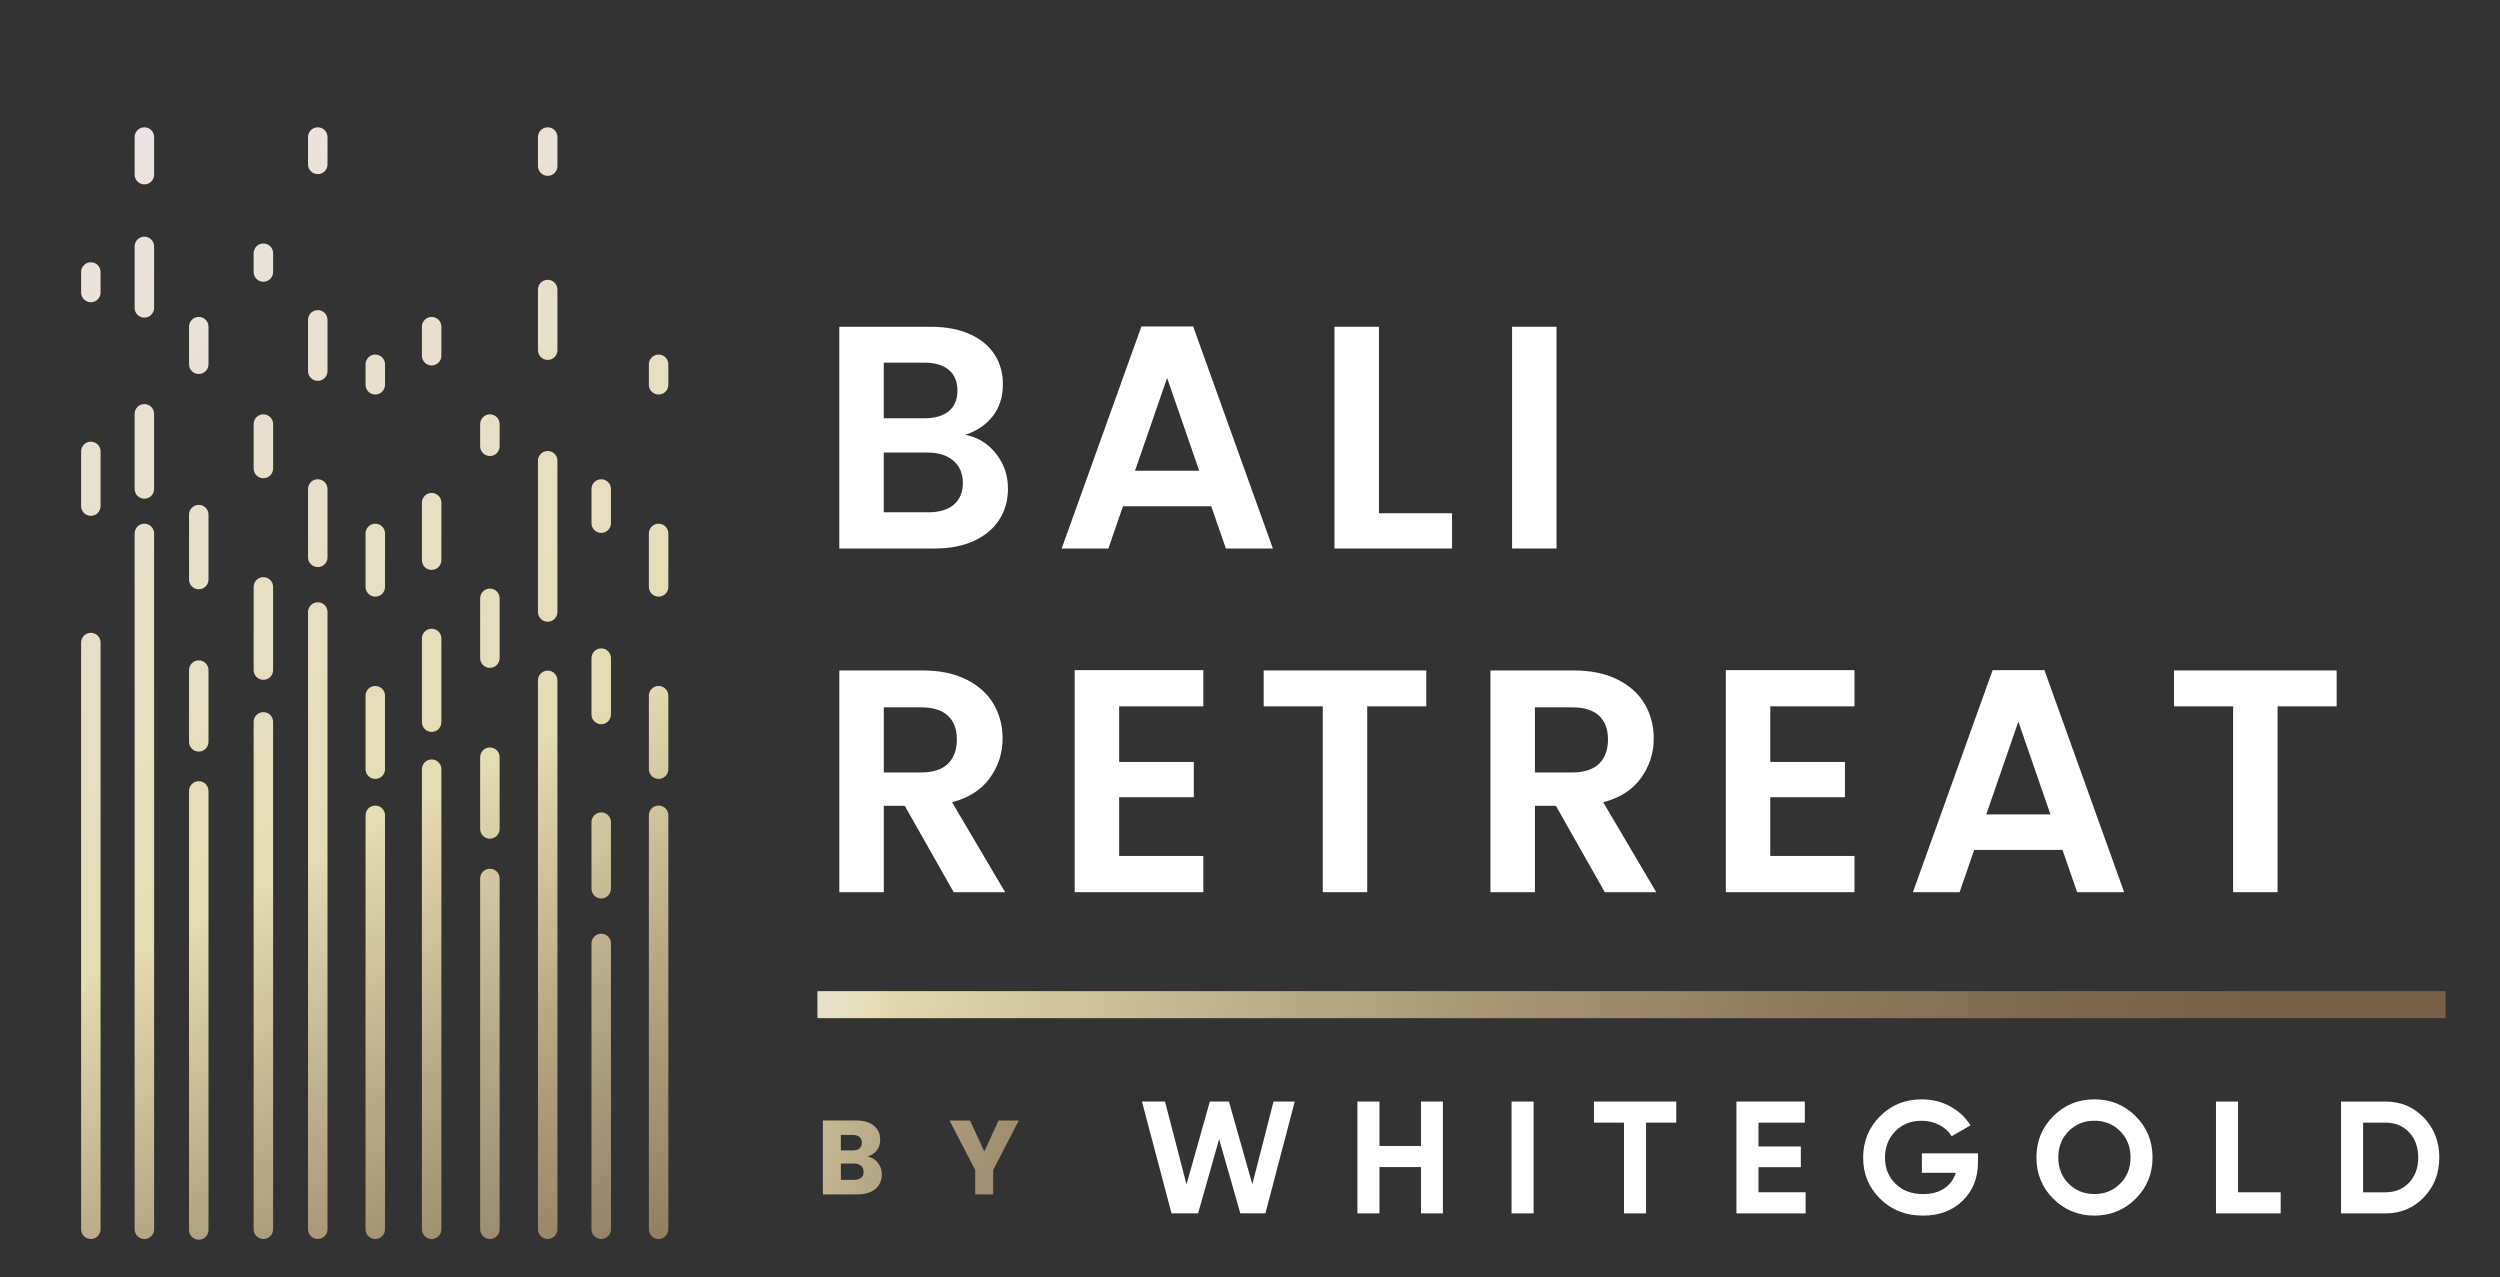 <?xml version="1.0" encoding="UTF-8"?><svg id="Layer_1" xmlns="http://www.w3.org/2000/svg" xmlns:xlink="http://www.w3.org/1999/xlink" viewBox="0 0 960.21 490.57"><rect x="0" y="0" width="960.21" height="490.57" fill="#333333" stroke="none"/><defs><style>.cls-1{fill:url(#linear-gradient);}.cls-1,.cls-2,.cls-3,.cls-4,.cls-5,.cls-6,.cls-7,.cls-8,.cls-9,.cls-10,.cls-11,.cls-12,.cls-13,.cls-14,.cls-15,.cls-16,.cls-17,.cls-18,.cls-19,.cls-20,.cls-21,.cls-22,.cls-23,.cls-24,.cls-25,.cls-26,.cls-27,.cls-28,.cls-29,.cls-30,.cls-31,.cls-32,.cls-33,.cls-34,.cls-35,.cls-36,.cls-37,.cls-38,.cls-39,.cls-40,.cls-41,.cls-42,.cls-43,.cls-44,.cls-45,.cls-46,.cls-47{stroke-width:0px;}.cls-2{fill:url(#linear-gradient-33);}.cls-3{fill:url(#linear-gradient-29);}.cls-4{fill:url(#linear-gradient-31);}.cls-5{fill:url(#linear-gradient-39);}.cls-6{fill:url(#linear-gradient-37);}.cls-7{fill:url(#linear-gradient-35);}.cls-8{fill:url(#linear-gradient-25);}.cls-9{fill:url(#linear-gradient-11);}.cls-10{fill:url(#linear-gradient-13);}.cls-11{fill:url(#linear-gradient-17);}.cls-12{fill:url(#linear-gradient-19);}.cls-13{fill:url(#linear-gradient-15);}.cls-14{fill:url(#linear-gradient-23);}.cls-15{fill:url(#linear-gradient-21);}.cls-16{fill:url(#linear-gradient-27);}.cls-17{fill:url(#linear-gradient-45);}.cls-18{fill:url(#linear-gradient-49);}.cls-19{fill:url(#linear-gradient-47);}.cls-20{fill:url(#linear-gradient-43);}.cls-21{fill:url(#linear-gradient-41);}.cls-22{fill:url(#linear-gradient-59);}.cls-23{fill:url(#linear-gradient-57);}.cls-24{fill:url(#linear-gradient-55);}.cls-25{fill:url(#linear-gradient-53);}.cls-26{fill:url(#linear-gradient-51);}.cls-27{fill:url(#linear-gradient-52);}.cls-28{fill:url(#linear-gradient-50);}.cls-29{fill:url(#linear-gradient-61);}.cls-30{fill:url(#linear-gradient-65);}.cls-31{fill:url(#linear-gradient-79);}.cls-32{fill:url(#linear-gradient-77);}.cls-33{fill:url(#linear-gradient-75);}.cls-34{fill:url(#linear-gradient-67);}.cls-35{fill:url(#linear-gradient-63);}.cls-36{fill:url(#linear-gradient-69);}.cls-37{fill:url(#linear-gradient-71);}.cls-38{fill:url(#linear-gradient-73);}.cls-39{fill:url(#linear-gradient-85);}.cls-40{fill:url(#linear-gradient-83);}.cls-41{fill:url(#linear-gradient-81);}.cls-48{fill:url(#linear-gradient-8);}.cls-49{fill:url(#linear-gradient-4);}.cls-50{fill:url(#linear-gradient-6);}.cls-42{fill:url(#linear-gradient-2);}.cls-43{fill:url(#linear-gradient-3);}.cls-44{fill:url(#linear-gradient-9);}.cls-45{fill:url(#linear-gradient-7);}.cls-46{fill:url(#linear-gradient-5);}.cls-51{fill:url(#linear-gradient-58);}.cls-52{fill:url(#linear-gradient-56);}.cls-53{fill:url(#linear-gradient-54);}.cls-54{fill:url(#linear-gradient-78);}.cls-55{fill:url(#linear-gradient-74);}.cls-56{fill:url(#linear-gradient-76);}.cls-57{fill:url(#linear-gradient-70);}.cls-58{fill:url(#linear-gradient-72);}.cls-59{fill:url(#linear-gradient-68);}.cls-60{fill:url(#linear-gradient-64);}.cls-61{fill:url(#linear-gradient-66);}.cls-62{fill:url(#linear-gradient-60);}.cls-63{fill:url(#linear-gradient-62);}.cls-64{fill:url(#linear-gradient-80);}.cls-65{fill:url(#linear-gradient-84);}.cls-66{fill:url(#linear-gradient-82);}.cls-67{fill:url(#linear-gradient-40);}.cls-68{fill:url(#linear-gradient-42);}.cls-69{fill:url(#linear-gradient-46);}.cls-70{fill:url(#linear-gradient-44);}.cls-71{fill:url(#linear-gradient-48);}.cls-72{fill:url(#linear-gradient-14);}.cls-73{fill:url(#linear-gradient-18);}.cls-74{fill:url(#linear-gradient-22);}.cls-75{fill:url(#linear-gradient-20);}.cls-76{fill:url(#linear-gradient-16);}.cls-77{fill:url(#linear-gradient-12);}.cls-78{fill:url(#linear-gradient-10);}.cls-79{fill:url(#linear-gradient-24);}.cls-80{fill:url(#linear-gradient-26);}.cls-81{fill:url(#linear-gradient-38);}.cls-82{fill:url(#linear-gradient-34);}.cls-83{fill:url(#linear-gradient-36);}.cls-84{fill:url(#linear-gradient-28);}.cls-85{fill:url(#linear-gradient-30);}.cls-86{fill:url(#linear-gradient-32);}.cls-47{fill:#fff;}</style><linearGradient id="linear-gradient" x1="243.72" y1="422.08" x2="491.18" y2="491.82" gradientUnits="userSpaceOnUse"><stop offset="0" stop-color="#ece6ec"/><stop offset=".02" stop-color="#eae3de"/><stop offset=".09" stop-color="#e4dcb2"/><stop offset=".1" stop-color="#e1d8af"/><stop offset=".4" stop-color="#b3a482"/><stop offset=".66" stop-color="#917f62"/><stop offset=".87" stop-color="#7d684f"/><stop offset="1" stop-color="#766048"/></linearGradient><linearGradient id="linear-gradient-2" x1="248.1" y1="406.56" x2="495.55" y2="476.3" xlink:href="#linear-gradient"/><linearGradient id="linear-gradient-3" x1="297.37" y1="322.29" x2="858.58" y2="430.66" xlink:href="#linear-gradient"/><linearGradient id="linear-gradient-4" x1="122.05" y1="353.6" x2="122.05" y2="353.6" gradientUnits="userSpaceOnUse"><stop offset="0" stop-color="#ece6ec"/><stop offset=".11" stop-color="#eae3de"/><stop offset=".51" stop-color="#e4dcb2"/><stop offset=".52" stop-color="#e1d8af"/><stop offset=".68" stop-color="#b3a482"/><stop offset=".82" stop-color="#917f62"/><stop offset=".93" stop-color="#7d684f"/><stop offset="1" stop-color="#766048"/></linearGradient><linearGradient id="linear-gradient-5" x1="-35" y1="55.45" x2="252.88" y2="601.97" xlink:href="#linear-gradient-4"/><linearGradient id="linear-gradient-6" y1="200.94" y2="200.94" xlink:href="#linear-gradient-4"/><linearGradient id="linear-gradient-7" x1="27.95" y1="22.29" x2="315.83" y2="568.81" xlink:href="#linear-gradient-4"/><linearGradient id="linear-gradient-8" y1="132.7" y2="132.7" xlink:href="#linear-gradient-4"/><linearGradient id="linear-gradient-9" x1="56.08" y1="7.47" x2="343.97" y2="553.99" xlink:href="#linear-gradient-4"/><linearGradient id="linear-gradient-10" x1="144.14" y1="215.15" x2="144.14" y2="215.15" xlink:href="#linear-gradient-4"/><linearGradient id="linear-gradient-11" x1="39.38" y1="16.27" x2="327.26" y2="562.79" xlink:href="#linear-gradient-4"/><linearGradient id="linear-gradient-12" x1="144.14" y1="281.32" x2="144.14" y2="281.32" xlink:href="#linear-gradient-4"/><linearGradient id="linear-gradient-13" x1="12.1" y1="30.64" x2="299.98" y2="577.16" xlink:href="#linear-gradient-4"/><linearGradient id="linear-gradient-14" x1="144.14" y1="392.64" x2="144.14" y2="392.64" xlink:href="#linear-gradient-4"/><linearGradient id="linear-gradient-15" x1="-33.81" y1="54.82" x2="254.07" y2="601.34" xlink:href="#linear-gradient-4"/><linearGradient id="linear-gradient-16" x1="165.79" y1="383.79" x2="165.79" y2="383.79" xlink:href="#linear-gradient-4"/><linearGradient id="linear-gradient-17" x1="-13.2" y1="43.97" x2="274.68" y2="590.49" xlink:href="#linear-gradient-4"/><linearGradient id="linear-gradient-18" x1="165.79" y1="261.31" x2="165.79" y2="261.31" xlink:href="#linear-gradient-4"/><linearGradient id="linear-gradient-19" x1="37.3" y1="17.37" x2="325.18" y2="563.89" xlink:href="#linear-gradient-4"/><linearGradient id="linear-gradient-20" x1="165.79" y1="204.11" x2="165.79" y2="204.11" xlink:href="#linear-gradient-4"/><linearGradient id="linear-gradient-21" x1="60.88" y1="4.94" x2="348.76" y2="551.46" xlink:href="#linear-gradient-4"/><linearGradient id="linear-gradient-22" x1="165.79" y1="131.06" x2="165.79" y2="131.06" xlink:href="#linear-gradient-4"/><linearGradient id="linear-gradient-23" x1="91.01" y1="-10.93" x2="378.89" y2="535.6" xlink:href="#linear-gradient-4"/><linearGradient id="linear-gradient-24" x1="144.14" y1="143.85" x2="144.14" y2="143.85" xlink:href="#linear-gradient-4"/><linearGradient id="linear-gradient-25" x1="68.78" y1=".78" x2="356.66" y2="547.31" xlink:href="#linear-gradient-4"/><linearGradient id="linear-gradient-26" x1="188.16" y1="167.15" x2="188.16" y2="167.15" xlink:href="#linear-gradient-4"/><linearGradient id="linear-gradient-27" x1="93.63" y1="-12.3" x2="381.51" y2="534.22" xlink:href="#linear-gradient-4"/><linearGradient id="linear-gradient-28" x1="188.16" y1="241.29" x2="188.16" y2="241.29" xlink:href="#linear-gradient-4"/><linearGradient id="linear-gradient-29" x1="63.06" y1="3.8" x2="350.94" y2="550.32" xlink:href="#linear-gradient-4"/><linearGradient id="linear-gradient-30" x1="188.16" y1="304.62" x2="188.16" y2="304.62" xlink:href="#linear-gradient-4"/><linearGradient id="linear-gradient-31" x1="36.95" y1="17.55" x2="324.83" y2="564.07" xlink:href="#linear-gradient-4"/><linearGradient id="linear-gradient-32" x1="188.16" y1="404.78" x2="188.16" y2="404.78" xlink:href="#linear-gradient-4"/><linearGradient id="linear-gradient-33" x1="-4.36" y1="39.31" x2="283.52" y2="585.83" xlink:href="#linear-gradient-4"/><linearGradient id="linear-gradient-34" x1="210.36" y1="366.73" x2="210.36" y2="366.73" xlink:href="#linear-gradient-4"/><linearGradient id="linear-gradient-35" x1="28.72" y1="21.89" x2="316.6" y2="568.41" xlink:href="#linear-gradient-4"/><linearGradient id="linear-gradient-36" x1="210.36" y1="206.01" x2="210.36" y2="206.01" xlink:href="#linear-gradient-4"/><linearGradient id="linear-gradient-37" x1="94.98" y1="-13.02" x2="382.87" y2="533.5" xlink:href="#linear-gradient-4"/><linearGradient id="linear-gradient-38" x1="210.36" y1="122.85" x2="210.36" y2="122.85" xlink:href="#linear-gradient-4"/><linearGradient id="linear-gradient-39" x1="129.27" y1="-31.08" x2="417.15" y2="515.44" xlink:href="#linear-gradient-4"/><linearGradient id="linear-gradient-40" x1="210.36" y1="58.22" x2="210.36" y2="58.22" xlink:href="#linear-gradient-4"/><linearGradient id="linear-gradient-41" x1="155.92" y1="-45.12" x2="443.8" y2="501.4" xlink:href="#linear-gradient-4"/><linearGradient id="linear-gradient-42" x1="230.92" y1="194.38" x2="230.92" y2="194.38" xlink:href="#linear-gradient-4"/><linearGradient id="linear-gradient-43" x1="115.88" y1="-24.03" x2="403.76" y2="522.5" xlink:href="#linear-gradient-4"/><linearGradient id="linear-gradient-44" x1="230.92" y1="263.6" x2="230.92" y2="263.6" xlink:href="#linear-gradient-4"/><linearGradient id="linear-gradient-45" x1="87.33" y1="-8.99" x2="375.21" y2="537.53" xlink:href="#linear-gradient-4"/><linearGradient id="linear-gradient-46" x1="230.92" y1="328.57" x2="230.92" y2="328.57" xlink:href="#linear-gradient-4"/><linearGradient id="linear-gradient-47" x1="60.54" y1="5.12" x2="348.43" y2="551.64" xlink:href="#linear-gradient-4"/><linearGradient id="linear-gradient-48" x1="230.92" y1="417.25" x2="230.92" y2="417.25" xlink:href="#linear-gradient-4"/><linearGradient id="linear-gradient-49" x1="23.98" y1="24.38" x2="311.86" y2="570.91" xlink:href="#linear-gradient-4"/><linearGradient id="linear-gradient-50" x1="51.37" y1="9.95" x2="339.25" y2="556.47" xlink:href="#linear-gradient-4"/><linearGradient id="linear-gradient-51" x1="97.28" y1="-14.23" x2="385.16" y2="532.3" xlink:href="#linear-gradient-4"/><linearGradient id="linear-gradient-52" x1="124.56" y1="-28.6" x2="412.44" y2="517.92" xlink:href="#linear-gradient-4"/><linearGradient id="linear-gradient-53" x1="153.96" y1="-44.09" x2="441.84" y2="502.44" xlink:href="#linear-gradient-4"/><linearGradient id="linear-gradient-54" x1="76.34" y1="271.15" x2="76.34" y2="271.15" xlink:href="#linear-gradient-4"/><linearGradient id="linear-gradient-55" x1="-36.79" y1="56.39" x2="251.09" y2="602.91" xlink:href="#linear-gradient-4"/><linearGradient id="linear-gradient-56" x1="76.34" y1="388.1" x2="76.34" y2="388.1" xlink:href="#linear-gradient-4"/><linearGradient id="linear-gradient-57" x1="-85.01" y1="81.79" x2="202.87" y2="628.32" xlink:href="#linear-gradient-4"/><linearGradient id="linear-gradient-58" x1="101.16" y1="241.39" x2="101.16" y2="241.39" xlink:href="#linear-gradient-4"/><linearGradient id="linear-gradient-59" x1="-5.09" y1="39.69" x2="282.79" y2="586.21" xlink:href="#linear-gradient-4"/><linearGradient id="linear-gradient-60" x1="101.16" y1="374.7" x2="101.16" y2="374.7" xlink:href="#linear-gradient-4"/><linearGradient id="linear-gradient-61" x1="-60.05" y1="68.65" x2="227.83" y2="615.17" xlink:href="#linear-gradient-4"/><linearGradient id="linear-gradient-62" x1="101.16" y1="171.41" x2="101.16" y2="171.41" xlink:href="#linear-gradient-4"/><linearGradient id="linear-gradient-63" x1="23.77" y1="24.49" x2="311.65" y2="571.01" xlink:href="#linear-gradient-4"/><linearGradient id="linear-gradient-64" x1="101.16" y1="100.87" x2="101.16" y2="100.87" xlink:href="#linear-gradient-4"/><linearGradient id="linear-gradient-65" x1="52.86" y1="9.17" x2="340.74" y2="555.69" xlink:href="#linear-gradient-4"/><linearGradient id="linear-gradient-66" x1="76.34" y1="132.7" x2="76.34" y2="132.7" xlink:href="#linear-gradient-4"/><linearGradient id="linear-gradient-67" x1="20.3" y1="26.32" x2="308.18" y2="572.84" xlink:href="#linear-gradient-4"/><linearGradient id="linear-gradient-68" x1="76.34" y1="210.13" x2="76.34" y2="210.13" xlink:href="#linear-gradient-4"/><linearGradient id="linear-gradient-69" x1="-11.63" y1="43.14" x2="276.25" y2="589.66" xlink:href="#linear-gradient-4"/><linearGradient id="linear-gradient-70" y1="57.89" y2="57.89" xlink:href="#linear-gradient-4"/><linearGradient id="linear-gradient-71" x1="86.93" y1="-8.78" x2="374.81" y2="537.74" xlink:href="#linear-gradient-4"/><linearGradient id="linear-gradient-72" x1="55.45" y1="59.86" x2="55.45" y2="59.86" xlink:href="#linear-gradient-4"/><linearGradient id="linear-gradient-73" x1="33.98" y1="19.11" x2="321.86" y2="565.64" xlink:href="#linear-gradient-4"/><linearGradient id="linear-gradient-74" x1="55.45" y1="106.45" x2="55.45" y2="106.45" xlink:href="#linear-gradient-4"/><linearGradient id="linear-gradient-75" x1="14.77" y1="29.23" x2="302.65" y2="575.75" xlink:href="#linear-gradient-4"/><linearGradient id="linear-gradient-76" x1="55.45" y1="173.38" x2="55.45" y2="173.38" xlink:href="#linear-gradient-4"/><linearGradient id="linear-gradient-77" x1="-12.83" y1="43.77" x2="275.05" y2="590.29" xlink:href="#linear-gradient-4"/><linearGradient id="linear-gradient-78" x1="55.45" y1="338.51" x2="55.45" y2="338.51" xlink:href="#linear-gradient-4"/><linearGradient id="linear-gradient-79" x1="-80.92" y1="79.63" x2="206.97" y2="626.16" xlink:href="#linear-gradient-4"/><linearGradient id="linear-gradient-80" x1="34.89" y1="108.42" x2="34.89" y2="108.42" xlink:href="#linear-gradient-4"/><linearGradient id="linear-gradient-81" x1="-2.13" y1="38.14" x2="285.75" y2="584.66" xlink:href="#linear-gradient-4"/><linearGradient id="linear-gradient-82" x1="34.89" y1="183.88" x2="34.89" y2="183.88" xlink:href="#linear-gradient-4"/><linearGradient id="linear-gradient-83" x1="-33.25" y1="54.53" x2="254.63" y2="601.05" xlink:href="#linear-gradient-4"/><linearGradient id="linear-gradient-84" x1="34.89" y1="359.47" x2="34.89" y2="359.47" xlink:href="#linear-gradient-4"/><linearGradient id="linear-gradient-85" x1="-105.65" y1="92.66" x2="182.23" y2="639.19" xlink:href="#linear-gradient-4"/></defs><path class="cls-47" d="m382.51,174.19c3.09,3.9,4.64,8.38,4.64,13.42,0,4.56-1.12,8.56-3.36,12.02-2.24,3.46-5.47,6.16-9.7,8.11-4.23,1.95-9.23,2.93-15.01,2.93h-36.72v-85.16h35.14c5.77,0,10.75.94,14.95,2.81,4.19,1.87,7.36,4.47,9.52,7.81,2.15,3.34,3.23,7.12,3.23,11.35,0,4.96-1.32,9.11-3.96,12.44-2.64,3.34-6.16,5.69-10.55,7.08,4.8.9,8.74,3.29,11.83,7.2Zm-43.07-13.54h15.62c4.07,0,7.2-.92,9.39-2.75s3.29-4.45,3.29-7.87-1.1-6.06-3.29-7.93c-2.2-1.87-5.33-2.81-9.39-2.81h-15.62v21.35Zm26.9,33.18c2.32-1.95,3.48-4.72,3.48-8.3s-1.22-6.53-3.66-8.6c-2.44-2.07-5.73-3.11-9.88-3.11h-16.84v22.94h17.2c4.15,0,7.38-.98,9.7-2.93Z"/><path class="cls-47" d="m465.23,194.45h-33.92l-5.61,16.23h-17.93l30.62-85.28h19.89l30.62,85.28h-18.06l-5.61-16.23Zm-4.64-13.66l-12.32-35.62-12.32,35.62h24.64Z"/><path class="cls-47" d="m529.64,197.13h28.06v13.54h-45.14v-85.16h17.08v71.61Z"/><path class="cls-47" d="m597.84,125.51v85.16h-17.08v-85.16h17.08Z"/><path class="cls-47" d="m366.29,342.67l-18.79-33.18h-8.05v33.18h-17.08v-85.16h31.96c6.59,0,12.2,1.16,16.84,3.48s8.11,5.45,10.43,9.39c2.32,3.95,3.48,8.36,3.48,13.24,0,5.61-1.63,10.67-4.88,15.19-3.25,4.52-8.09,7.62-14.52,9.33l20.37,34.53h-19.76Zm-26.84-45.99h14.27c4.64,0,8.09-1.12,10.37-3.35,2.28-2.24,3.42-5.35,3.42-9.33s-1.14-6.93-3.42-9.09c-2.28-2.15-5.73-3.23-10.37-3.23h-14.27v25.01Z"/><path class="cls-47" d="m429.85,271.3v21.35h28.67v13.54h-28.67v22.57h32.33v13.91h-49.41v-85.28h49.41v13.91h-32.33Z"/><path class="cls-47" d="m547.82,257.51v13.79h-22.69v71.37h-17.08v-71.37h-22.69v-13.79h62.46Z"/><path class="cls-47" d="m616.38,342.67l-18.79-33.18h-8.05v33.18h-17.08v-85.16h31.96c6.59,0,12.2,1.16,16.84,3.48s8.11,5.45,10.43,9.39c2.32,3.95,3.48,8.36,3.48,13.24,0,5.61-1.63,10.67-4.88,15.19-3.25,4.52-8.09,7.62-14.52,9.33l20.37,34.53h-19.76Zm-26.84-45.99h14.27c4.64,0,8.09-1.12,10.37-3.35,2.28-2.24,3.42-5.35,3.42-9.33s-1.14-6.93-3.42-9.09c-2.28-2.15-5.73-3.23-10.37-3.23h-14.27v25.01Z"/><path class="cls-47" d="m679.94,271.3v21.35h28.67v13.54h-28.67v22.57h32.33v13.91h-49.41v-85.28h49.41v13.91h-32.33Z"/><path class="cls-47" d="m792.18,326.45h-33.92l-5.61,16.22h-17.93l30.62-85.28h19.89l30.62,85.28h-18.06l-5.61-16.22Zm-4.64-13.66l-12.32-35.62-12.32,35.62h24.64Z"/><path class="cls-47" d="m897.47,257.51v13.79h-22.69v71.37h-17.08v-71.37h-22.69v-13.79h62.46Z"/><path class="cls-1" d="m337.2,446.64c1,1.28,1.5,2.74,1.5,4.39,0,2.37-.83,4.25-2.49,5.64-1.66,1.39-3.97,2.08-6.93,2.08h-13.22v-28.39h12.78c2.88,0,5.14.66,6.77,1.98,1.63,1.32,2.45,3.11,2.45,5.38,0,1.67-.44,3.06-1.31,4.17s-2.04,1.87-3.5,2.3c1.64.35,2.96,1.17,3.96,2.45Zm-14.23-4.79h4.53c1.13,0,2-.25,2.61-.75.61-.5.91-1.23.91-2.2s-.3-1.71-.91-2.22c-.61-.51-1.48-.77-2.61-.77h-4.53v5.94Zm7.78,10.53c.63-.53.95-1.29.95-2.28s-.33-1.78-.99-2.35c-.66-.57-1.57-.85-2.73-.85h-5.01v6.27h5.09c1.16,0,2.06-.26,2.69-.79Z"/><path class="cls-42" d="m391.3,430.37l-9.83,19v9.38h-6.92v-9.38l-9.83-19h7.84l5.5,11.89,5.46-11.89h7.76Z"/><path class="cls-47" d="m449.97,466.03l-11.37-42.95h8.86l8.26,31.84,8.96-31.84h7.33l8.99,31.76,8.15-31.76h8.15l-11.28,42.95h-9.63l-8.14-28.5-8.08,28.5h-10.21Z"/><path class="cls-47" d="m545.78,423.09h8.41v42.95h-8.41v-17.79h-15.95v17.79h-8.47v-42.95h8.47v17.06h15.95v-17.06Z"/><path class="cls-47" d="m580.56,423.09h8.47v42.95h-8.47v-42.95Z"/><path class="cls-47" d="m643.82,423.09v8.1h-11.6v34.85h-8.47v-34.85h-11.53v-8.1h31.6Z"/><path class="cls-47" d="m675.41,457.94h18.1v8.1h-26.57v-42.95h26.26v8.1h-17.79v9.14h16.26v7.98h-16.26v9.63Z"/><path class="cls-47" d="m759.71,442.97v3.31c0,6.14-1.96,11.11-5.89,14.91-3.93,3.8-9,5.71-15.22,5.71-6.63,0-12.12-2.16-16.47-6.47-4.36-4.31-6.53-9.58-6.53-15.8s2.16-11.55,6.47-15.89c4.31-4.33,9.66-6.5,16.04-6.5,4.01,0,7.67.91,10.98,2.73,3.31,1.82,5.89,4.24,7.73,7.27l-7.24,4.17c-1.02-1.76-2.57-3.19-4.63-4.29-2.07-1.1-4.37-1.66-6.9-1.66-4.09,0-7.45,1.34-10.09,4.02-2.64,2.68-3.96,6.06-3.96,10.15s1.34,7.39,4.02,10.03c2.68,2.64,6.23,3.96,10.64,3.96,3.27,0,5.98-.73,8.13-2.18,2.15-1.45,3.61-3.45,4.39-5.98h-13.01v-7.48h21.53Z"/><path class="cls-47" d="m820.26,460.42c-4.34,4.32-9.61,6.47-15.83,6.47s-11.48-2.16-15.8-6.47c-4.32-4.31-6.47-9.6-6.47-15.86s2.16-11.54,6.47-15.86c4.31-4.31,9.58-6.47,15.8-6.47s11.49,2.16,15.83,6.47c4.33,4.32,6.5,9.6,6.5,15.86s-2.17,11.55-6.5,15.86Zm-25.71-5.77c2.66,2.64,5.95,3.96,9.88,3.96s7.22-1.32,9.88-3.96c2.66-2.64,3.99-6,3.99-10.09s-1.33-7.46-3.99-10.12c-2.66-2.66-5.95-3.99-9.88-3.99s-7.22,1.33-9.88,3.99c-2.66,2.66-3.99,6.03-3.99,10.12s1.33,7.45,3.99,10.09Z"/><path class="cls-47" d="m859.59,457.94h16.38v8.1h-24.85v-42.95h8.47v34.85Z"/><path class="cls-47" d="m916.22,423.09c5.89,0,10.81,2.07,14.76,6.2,3.95,4.13,5.92,9.22,5.92,15.28s-1.97,11.15-5.92,15.28c-3.95,4.13-8.87,6.2-14.76,6.2h-17.06v-42.95h17.06Zm0,34.85c3.72,0,6.75-1.24,9.08-3.71,2.33-2.47,3.5-5.7,3.5-9.66s-1.17-7.19-3.5-9.66c-2.33-2.47-5.36-3.71-9.08-3.71h-8.59v26.75h8.59Z"/><rect class="cls-43" x="313.95" y="380.68" width="625.34" height="10.38"/><line class="cls-49" x1="122.05" y1="235.06" x2="122.05" y2="472.14"/><path class="cls-46" d="m122.05,475.88c-2.06,0-3.74-1.67-3.74-3.74v-237.08c0-2.06,1.67-3.74,3.74-3.74s3.74,1.67,3.74,3.74v237.08c0,2.06-1.67,3.74-3.74,3.74Z"/><line class="cls-50" x1="122.05" y1="187.82" x2="122.05" y2="214.06"/><path class="cls-45" d="m122.05,217.8c-2.06,0-3.74-1.67-3.74-3.74v-26.25c0-2.06,1.67-3.74,3.74-3.74s3.74,1.67,3.74,3.74v26.25c0,2.06-1.67,3.74-3.74,3.74Z"/><line class="cls-48" x1="122.05" y1="122.85" x2="122.05" y2="142.54"/><path class="cls-44" d="m122.05,146.28c-2.06,0-3.74-1.67-3.74-3.74v-19.69c0-2.06,1.67-3.74,3.74-3.74s3.74,1.67,3.74,3.74v19.69c0,2.06-1.67,3.74-3.74,3.74Z"/><line class="cls-78" x1="144.14" y1="204.88" x2="144.14" y2="225.42"/><path class="cls-9" d="m144.14,229.16c-2.06,0-3.74-1.67-3.74-3.74v-20.54c0-2.06,1.67-3.74,3.74-3.74s3.74,1.67,3.74,3.74v20.54c0,2.06-1.67,3.74-3.74,3.74Z"/><line class="cls-77" x1="144.14" y1="267.21" x2="144.14" y2="295.43"/><path class="cls-10" d="m144.14,299.17c-2.06,0-3.74-1.67-3.74-3.74v-28.22c0-2.06,1.67-3.74,3.74-3.74s3.74,1.67,3.74,3.74v28.22c0,2.06-1.67,3.74-3.74,3.74Z"/><line class="cls-72" x1="144.14" y1="472.14" x2="144.14" y2="313.15"/><path class="cls-13" d="m144.14,475.88c-2.06,0-3.74-1.67-3.74-3.74v-159c0-2.06,1.67-3.74,3.74-3.74s3.74,1.67,3.74,3.74v159c0,2.06-1.67,3.74-3.74,3.74Z"/><line class="cls-76" x1="165.79" y1="472.14" x2="165.79" y2="295.43"/><path class="cls-11" d="m165.79,475.88c-2.06,0-3.74-1.67-3.74-3.74v-176.71c0-2.06,1.67-3.74,3.74-3.74s3.74,1.67,3.74,3.74v176.71c0,2.06-1.67,3.74-3.74,3.74Z"/><line class="cls-73" x1="165.79" y1="245.23" x2="165.79" y2="277.38"/><path class="cls-12" d="m165.79,281.12c-2.06,0-3.74-1.67-3.74-3.74v-32.15c0-2.06,1.67-3.74,3.74-3.74s3.74,1.67,3.74,3.74v32.15c0,2.06-1.67,3.74-3.74,3.74Z"/><line class="cls-75" x1="165.79" y1="193.07" x2="165.79" y2="215.15"/><path class="cls-15" d="m165.79,218.89c-2.06,0-3.74-1.67-3.74-3.74v-22.08c0-2.06,1.67-3.74,3.74-3.74s3.74,1.67,3.74,3.74v22.08c0,2.06-1.67,3.74-3.74,3.74Z"/><line class="cls-74" x1="165.79" y1="125.48" x2="165.79" y2="136.63"/><path class="cls-14" d="m165.79,140.37c-2.06,0-3.74-1.67-3.74-3.74v-11.16c0-2.06,1.67-3.74,3.74-3.74s3.74,1.67,3.74,3.74v11.16c0,2.06-1.67,3.74-3.74,3.74Z"/><line class="cls-79" x1="144.14" y1="139.92" x2="144.14" y2="147.79"/><path class="cls-8" d="m144.14,151.53c-2.06,0-3.74-1.67-3.74-3.74v-7.87c0-2.06,1.67-3.74,3.74-3.74s3.74,1.67,3.74,3.74v7.87c0,2.06-1.67,3.74-3.74,3.74Z"/><line class="cls-80" x1="188.16" y1="162.88" x2="188.16" y2="171.41"/><path class="cls-16" d="m188.16,175.15c-2.06,0-3.74-1.67-3.74-3.74v-8.53c0-2.06,1.67-3.74,3.74-3.74s3.74,1.67,3.74,3.74v8.53c0,2.06-1.67,3.74-3.74,3.74Z"/><line class="cls-84" x1="188.16" y1="229.81" x2="188.16" y2="252.78"/><path class="cls-3" d="m188.16,256.52c-2.06,0-3.74-1.67-3.74-3.74v-22.97c0-2.06,1.67-3.74,3.74-3.74s3.74,1.67,3.74,3.74v22.97c0,2.06-1.67,3.74-3.74,3.74Z"/><line class="cls-85" x1="188.16" y1="290.84" x2="188.16" y2="318.4"/><path class="cls-4" d="m188.16,322.13c-2.06,0-3.74-1.67-3.74-3.74v-27.56c0-2.06,1.67-3.74,3.74-3.74s3.74,1.67,3.74,3.74v27.56c0,2.06-1.67,3.74-3.74,3.74Z"/><line class="cls-86" x1="188.16" y1="337.42" x2="188.16" y2="472.14"/><path class="cls-2" d="m188.16,475.88c-2.06,0-3.74-1.67-3.74-3.74v-134.72c0-2.06,1.67-3.74,3.74-3.74s3.74,1.67,3.74,3.74v134.72c0,2.06-1.67,3.74-3.74,3.74Z"/><line class="cls-82" x1="210.36" y1="472.14" x2="210.36" y2="261.31"/><path class="cls-7" d="m210.36,475.88c-2.06,0-3.74-1.67-3.74-3.74v-210.83c0-2.06,1.67-3.74,3.74-3.74s3.74,1.67,3.74,3.74v210.83c0,2.06-1.67,3.74-3.74,3.74Z"/><line class="cls-83" x1="210.36" y1="235.06" x2="210.36" y2="176.96"/><path class="cls-6" d="m210.36,238.8c-2.06,0-3.74-1.67-3.74-3.74v-58.1c0-2.06,1.67-3.74,3.74-3.74s3.74,1.67,3.74,3.74v58.1c0,2.06-1.67,3.74-3.74,3.74Z"/><line class="cls-81" x1="210.36" y1="134.5" x2="210.36" y2="111.21"/><path class="cls-5" d="m210.36,138.24c-2.06,0-3.74-1.67-3.74-3.74v-23.29c0-2.06,1.67-3.74,3.74-3.74s3.74,1.67,3.74,3.74v23.29c0,2.06-1.67,3.74-3.74,3.74Z"/><line class="cls-67" x1="210.36" y1="52.64" x2="210.36" y2="63.8"/><path class="cls-21" d="m210.36,67.54c-2.06,0-3.74-1.67-3.74-3.74v-11.16c0-2.06,1.67-3.74,3.74-3.74s3.74,1.67,3.74,3.74v11.16c0,2.06-1.67,3.74-3.74,3.74Z"/><line class="cls-68" x1="230.92" y1="187.82" x2="230.92" y2="200.94"/><path class="cls-20" d="m230.92,204.68c-2.06,0-3.74-1.67-3.74-3.74v-13.12c0-2.06,1.67-3.74,3.74-3.74s3.74,1.67,3.74,3.74v13.12c0,2.06-1.67,3.74-3.74,3.74Z"/><line class="cls-70" x1="230.92" y1="252.78" x2="230.92" y2="274.43"/><path class="cls-17" d="m230.92,278.17c-2.06,0-3.74-1.67-3.74-3.74v-21.65c0-2.06,1.67-3.74,3.74-3.74s3.74,1.67,3.74,3.74v21.65c0,2.06-1.67,3.74-3.74,3.74Z"/><line class="cls-69" x1="230.92" y1="315.77" x2="230.92" y2="341.36"/><path class="cls-19" d="m230.92,345.1c-2.06,0-3.74-1.67-3.74-3.74v-25.59c0-2.06,1.67-3.74,3.74-3.74s3.74,1.67,3.74,3.74v25.59c0,2.06-1.67,3.74-3.74,3.74Z"/><line class="cls-71" x1="230.92" y1="362.36" x2="230.92" y2="472.14"/><path class="cls-18" d="m230.92,475.88c-2.06,0-3.74-1.67-3.74-3.74v-109.78c0-2.06,1.67-3.74,3.74-3.74s3.74,1.67,3.74,3.74v109.78c0,2.06-1.67,3.74-3.74,3.74Z"/><path class="cls-28" d="m252.96,475.88c-2.06,0-3.74-1.67-3.74-3.74v-159c0-2.06,1.67-3.74,3.74-3.74s3.74,1.67,3.74,3.74v159c0,2.06-1.67,3.74-3.74,3.74Z"/><path class="cls-26" d="m252.96,299.17c-2.06,0-3.74-1.67-3.74-3.74v-28.22c0-2.06,1.67-3.74,3.74-3.74s3.74,1.67,3.74,3.74v28.22c0,2.06-1.67,3.74-3.74,3.74Z"/><path class="cls-27" d="m252.96,229.16c-2.06,0-3.74-1.67-3.74-3.74v-20.54c0-2.06,1.67-3.74,3.74-3.74s3.74,1.67,3.74,3.74v20.54c0,2.06-1.67,3.74-3.74,3.74Z"/><path class="cls-25" d="m252.96,151.53c-2.06,0-3.74-1.67-3.74-3.74v-7.87c0-2.06,1.67-3.74,3.74-3.74s3.74,1.67,3.74,3.74v7.87c0,2.06-1.67,3.74-3.74,3.74Z"/><line class="cls-53" x1="76.34" y1="257.37" x2="76.34" y2="284.93"/><path class="cls-24" d="m76.34,288.67c-2.06,0-3.74-1.67-3.74-3.74v-27.56c0-2.06,1.67-3.74,3.74-3.74s3.74,1.67,3.74,3.74v27.56c0,2.06-1.67,3.74-3.74,3.74Z"/><line class="cls-52" x1="76.34" y1="303.78" x2="76.34" y2="472.42"/><path class="cls-23" d="m76.34,476.16c-2.06,0-3.74-1.67-3.74-3.74v-168.64c0-2.06,1.67-3.74,3.74-3.74s3.74,1.67,3.74,3.74v168.64c0,2.06-1.67,3.74-3.74,3.74Z"/><line class="cls-51" x1="101.16" y1="225.42" x2="101.16" y2="257.37"/><path class="cls-22" d="m101.16,261.11c-2.06,0-3.74-1.67-3.74-3.74v-31.95c0-2.06,1.67-3.74,3.74-3.74s3.74,1.67,3.74,3.74v31.95c0,2.06-1.67,3.74-3.74,3.74Z"/><line class="cls-62" x1="101.16" y1="277.26" x2="101.16" y2="472.14"/><path class="cls-29" d="m101.16,475.88c-2.06,0-3.74-1.67-3.74-3.74v-194.88c0-2.06,1.67-3.74,3.74-3.74s3.74,1.67,3.74,3.74v194.88c0,2.06-1.67,3.74-3.74,3.74Z"/><line class="cls-63" x1="101.16" y1="162.88" x2="101.16" y2="179.94"/><path class="cls-35" d="m101.16,183.68c-2.06,0-3.74-1.67-3.74-3.74v-17.06c0-2.06,1.67-3.74,3.74-3.74s3.74,1.67,3.74,3.74v17.06c0,2.06-1.67,3.74-3.74,3.74Z"/><line class="cls-60" x1="101.16" y1="97.26" x2="101.16" y2="104.48"/><path class="cls-30" d="m101.16,108.22c-2.06,0-3.74-1.67-3.74-3.74v-7.22c0-2.06,1.67-3.74,3.74-3.74s3.74,1.67,3.74,3.74v7.22c0,2.06-1.67,3.74-3.74,3.74Z"/><line class="cls-61" x1="76.34" y1="125.48" x2="76.34" y2="139.92"/><path class="cls-34" d="m76.34,143.65c-2.06,0-3.74-1.67-3.74-3.74v-14.44c0-2.06,1.67-3.74,3.74-3.74s3.74,1.67,3.74,3.74v14.44c0,2.06-1.67,3.74-3.74,3.74Z"/><line class="cls-59" x1="76.34" y1="197.66" x2="76.34" y2="222.59"/><path class="cls-36" d="m76.34,226.33c-2.06,0-3.74-1.67-3.74-3.74v-24.93c0-2.06,1.67-3.74,3.74-3.74s3.74,1.67,3.74,3.74v24.93c0,2.06-1.67,3.74-3.74,3.74Z"/><line class="cls-57" x1="122.05" y1="52.64" x2="122.05" y2="63.14"/><path class="cls-37" d="m122.05,66.88c-2.06,0-3.74-1.67-3.74-3.74v-10.5c0-2.06,1.67-3.74,3.74-3.74s3.74,1.67,3.74,3.74v10.5c0,2.06-1.67,3.74-3.74,3.74Z"/><line class="cls-58" x1="55.45" y1="52.64" x2="55.45" y2="67.08"/><path class="cls-38" d="m55.45,70.82c-2.06,0-3.74-1.67-3.74-3.74v-14.44c0-2.06,1.67-3.74,3.74-3.74s3.74,1.67,3.74,3.74v14.44c0,2.06-1.67,3.74-3.74,3.74Z"/><line class="cls-55" x1="55.45" y1="94.64" x2="55.45" y2="118.26"/><path class="cls-33" d="m55.45,122c-2.06,0-3.74-1.67-3.74-3.74v-23.62c0-2.06,1.67-3.74,3.74-3.74s3.74,1.67,3.74,3.74v23.62c0,2.06-1.67,3.74-3.74,3.74Z"/><line class="cls-56" x1="55.45" y1="158.94" x2="55.45" y2="187.82"/><path class="cls-32" d="m55.45,191.55c-2.06,0-3.74-1.67-3.74-3.74v-28.87c0-2.06,1.67-3.74,3.74-3.74s3.74,1.67,3.74,3.74v28.87c0,2.06-1.67,3.74-3.74,3.74Z"/><line class="cls-54" x1="55.45" y1="204.88" x2="55.45" y2="472.14"/><path class="cls-31" d="m55.45,475.88c-2.06,0-3.74-1.67-3.74-3.74V204.88c0-2.06,1.67-3.74,3.74-3.74s3.74,1.67,3.74,3.74v267.27c0,2.06-1.67,3.74-3.74,3.74Z"/><line class="cls-64" x1="34.89" y1="104.48" x2="34.89" y2="112.36"/><path class="cls-41" d="m34.89,116.09c-2.06,0-3.74-1.67-3.74-3.74v-7.87c0-2.06,1.67-3.74,3.74-3.74s3.74,1.67,3.74,3.74v7.87c0,2.06-1.67,3.74-3.74,3.74Z"/><line class="cls-66" x1="34.89" y1="173.38" x2="34.89" y2="194.38"/><path class="cls-40" d="m34.89,198.12c-2.06,0-3.74-1.67-3.74-3.74v-21c0-2.06,1.67-3.74,3.74-3.74s3.74,1.67,3.74,3.74v21c0,2.06-1.67,3.74-3.74,3.74Z"/><line class="cls-65" x1="34.89" y1="246.79" x2="34.89" y2="472.14"/><path class="cls-39" d="m34.89,475.88c-2.06,0-3.74-1.67-3.74-3.74v-225.35c0-2.06,1.67-3.74,3.74-3.74s3.74,1.67,3.74,3.74v225.35c0,2.06-1.67,3.74-3.74,3.74Z"/></svg>